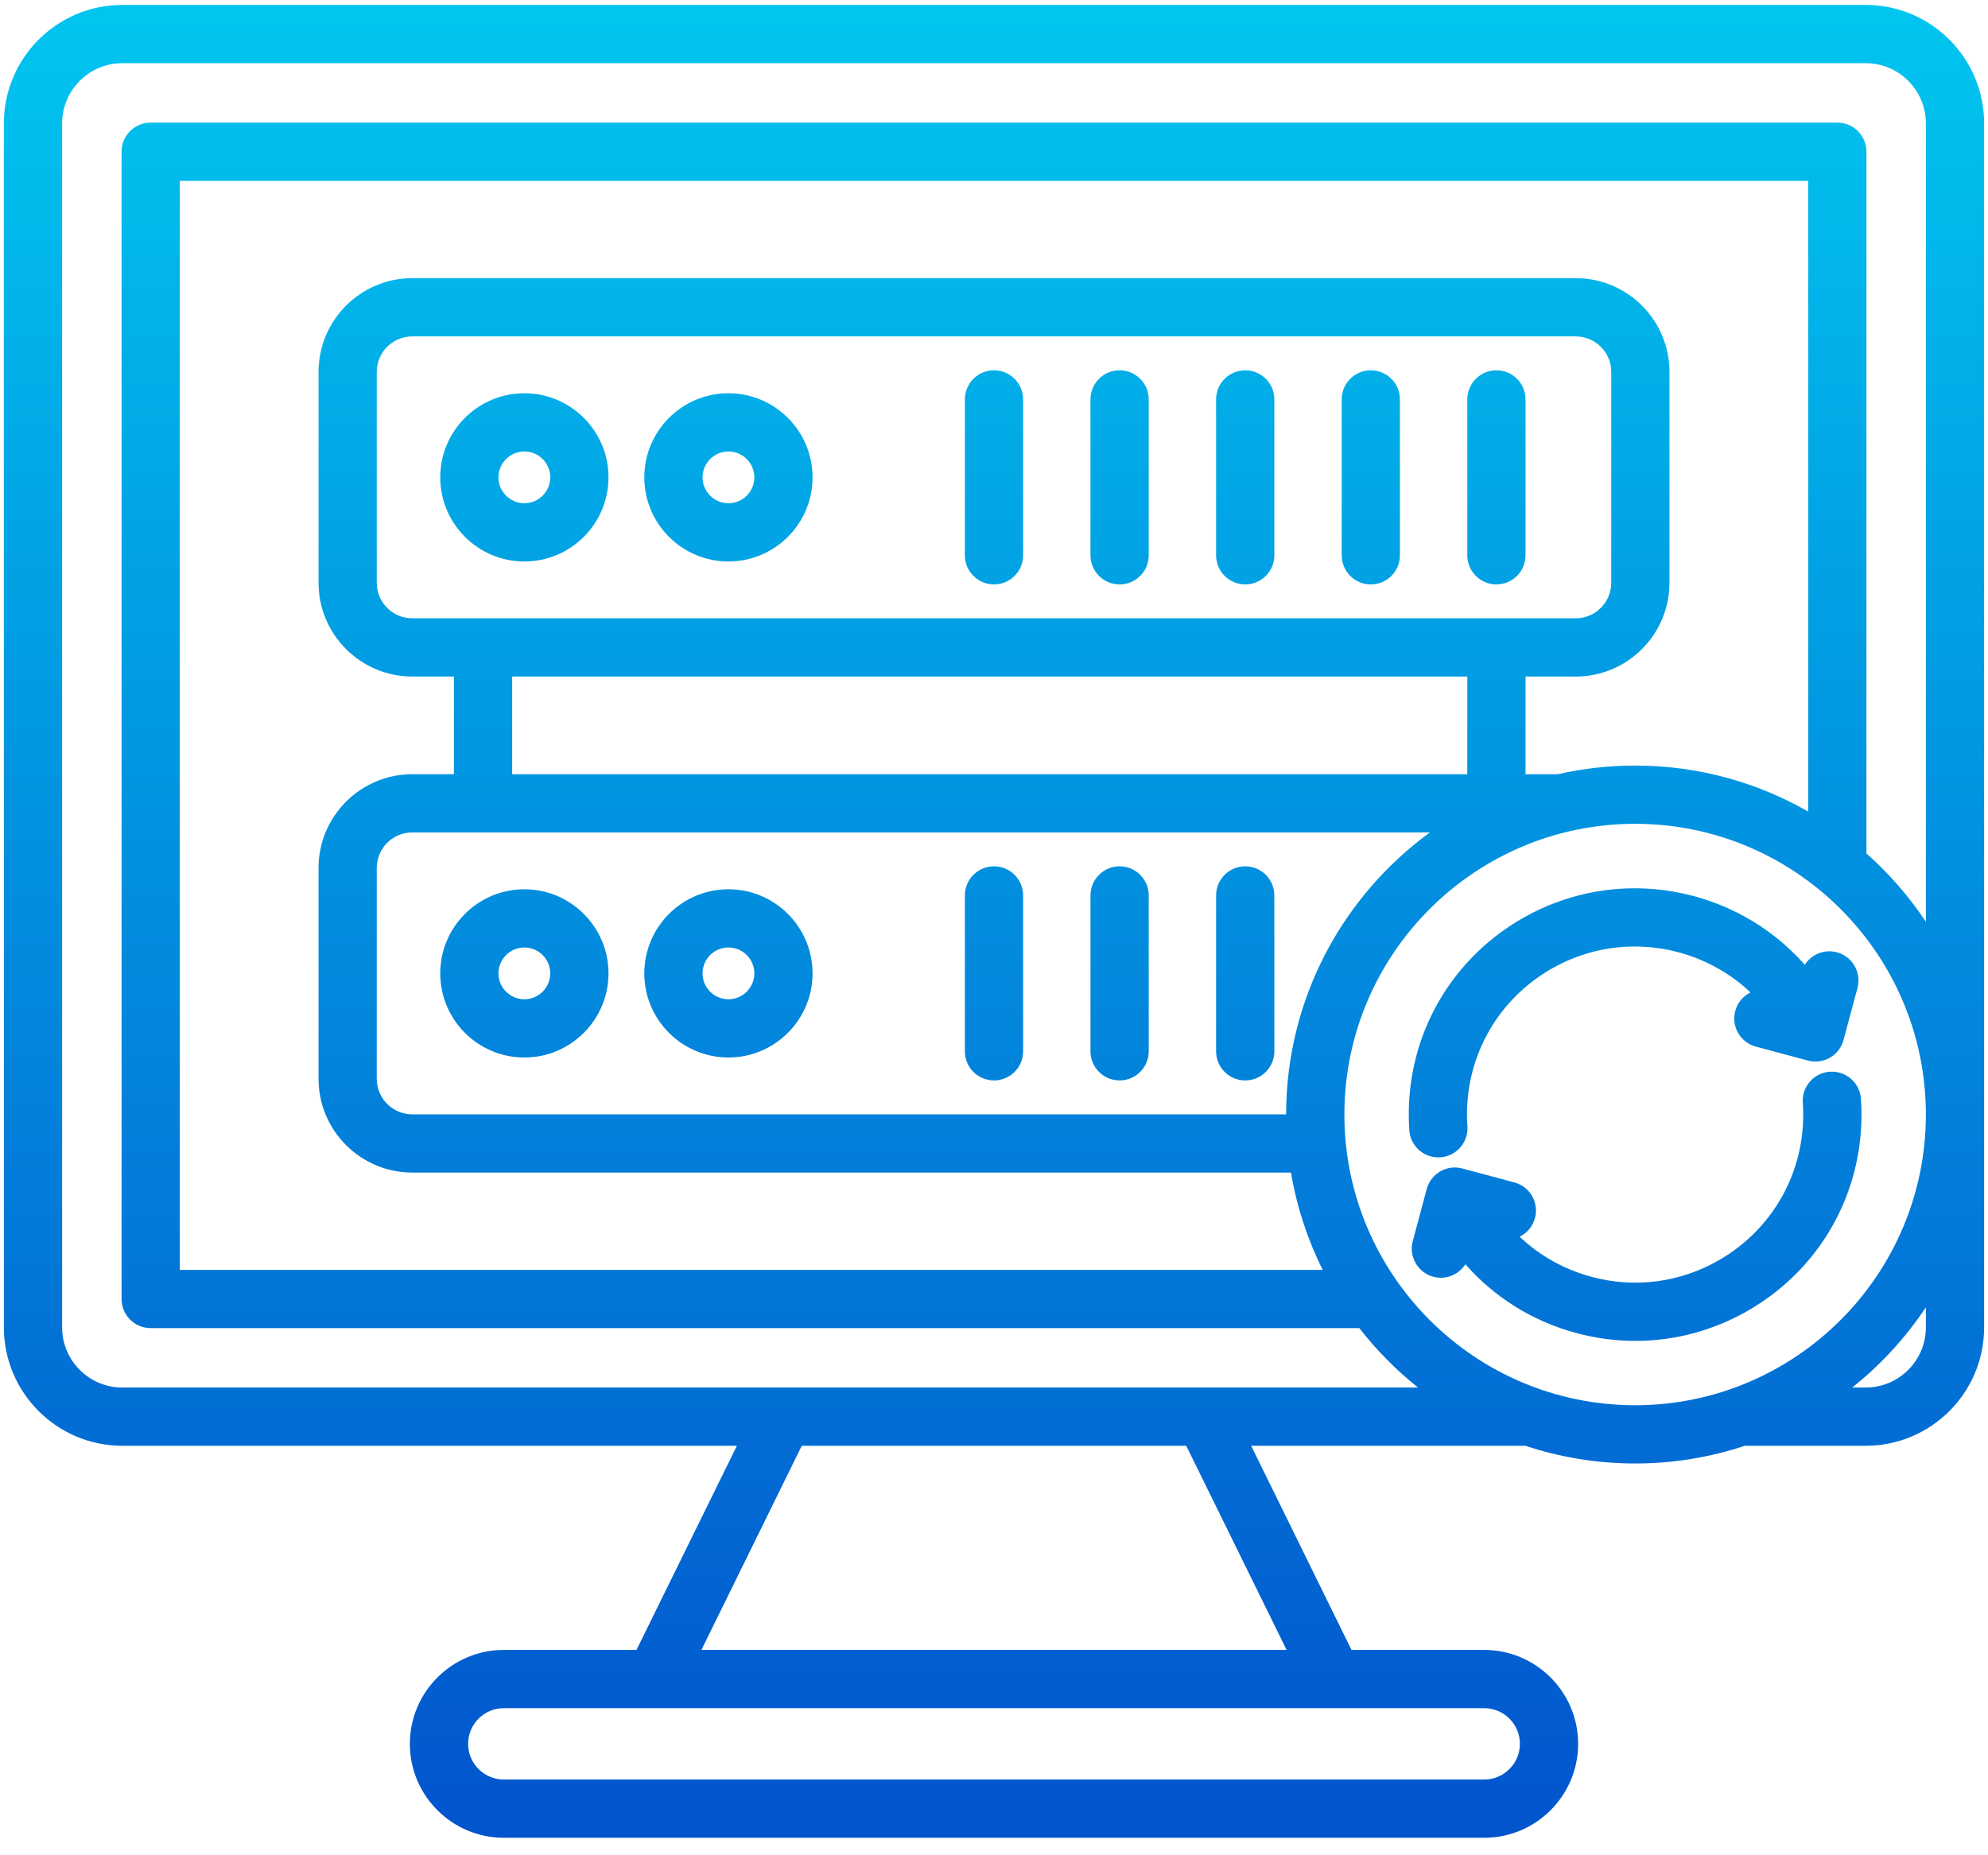 <svg width="60" height="56" viewBox="0 0 60 56" fill="none" xmlns="http://www.w3.org/2000/svg">
<path d="M42.535 34.117C42.353 31.491 43.656 29.041 45.934 27.726C48.795 26.075 52.365 26.734 54.471 29.121C54.671 28.806 55.06 28.642 55.439 28.744C55.908 28.87 56.186 29.352 56.061 29.821L55.64 31.39C55.535 31.783 55.18 32.042 54.792 32.042C54.716 32.042 54.64 32.032 54.564 32.012L52.994 31.591C52.525 31.466 52.246 30.984 52.372 30.515C52.44 30.26 52.614 30.063 52.833 29.955C51.245 28.456 48.799 28.102 46.813 29.248C45.121 30.225 44.153 32.044 44.288 33.996C44.322 34.48 43.957 34.9 43.472 34.933C43.452 34.935 43.431 34.935 43.411 34.935C42.953 34.935 42.567 34.581 42.535 34.117ZM56.165 33.165C56.131 32.681 55.71 32.316 55.227 32.349C54.743 32.382 54.377 32.802 54.411 33.286C54.546 35.238 53.578 37.057 51.886 38.034C50.713 38.712 49.346 38.892 48.037 38.541C47.21 38.319 46.469 37.902 45.864 37.329C46.084 37.221 46.259 37.023 46.327 36.767C46.453 36.298 46.175 35.816 45.706 35.691L44.136 35.27C43.667 35.144 43.185 35.423 43.059 35.892L42.639 37.462C42.513 37.93 42.791 38.412 43.26 38.538C43.336 38.559 43.413 38.568 43.488 38.568C43.788 38.568 44.066 38.413 44.227 38.162C45.108 39.164 46.264 39.886 47.582 40.239C48.17 40.397 48.767 40.474 49.361 40.474C50.544 40.474 51.712 40.164 52.765 39.556C55.044 38.241 56.346 35.792 56.165 33.165ZM59.883 3.723V40.066C59.883 42.037 58.28 43.64 56.309 43.64H52.662C51.62 43.986 50.507 44.174 49.35 44.174C48.193 44.174 47.079 43.986 46.037 43.64H37.761L40.79 49.802H44.795C46.358 49.802 47.63 51.074 47.63 52.637C47.63 54.2 46.358 55.472 44.795 55.472H15.205C13.642 55.472 12.37 54.2 12.37 52.637C12.37 51.074 13.642 49.802 15.205 49.802H19.21L22.24 43.64H3.691C1.72 43.64 0.117 42.037 0.117 40.066V3.723C0.117 1.753 1.72 0.149 3.691 0.149H56.309C58.28 0.149 59.883 1.752 59.883 3.723ZM44.795 51.56H15.205C14.611 51.56 14.128 52.043 14.128 52.637C14.128 53.231 14.611 53.714 15.205 53.714H44.795C45.389 53.714 45.872 53.231 45.872 52.637C45.872 52.043 45.389 51.56 44.795 51.56ZM35.802 43.64H24.198L21.169 49.802H38.831L35.802 43.64ZM49.35 42.416C54.188 42.416 58.125 38.48 58.125 33.641C58.125 28.802 54.188 24.866 49.35 24.866C44.511 24.866 40.575 28.802 40.575 33.641C40.575 38.48 44.511 42.416 49.35 42.416ZM54.574 5.459H5.426V38.331H39.92C39.465 37.418 39.138 36.431 38.963 35.393H12.443C10.883 35.393 9.614 34.124 9.614 32.564V26.198C9.614 24.638 10.883 23.369 12.443 23.369H13.7V20.421H12.443C10.883 20.421 9.614 19.152 9.614 17.592V11.225C9.614 9.665 10.883 8.396 12.443 8.396H47.557C49.117 8.396 50.386 9.665 50.386 11.225V17.592C50.386 19.152 49.117 20.421 47.557 20.421H46.042V23.369H47.018C47.769 23.198 48.549 23.108 49.35 23.108C51.249 23.108 53.033 23.613 54.573 24.497V5.459H54.574ZM43.157 25.126H12.443C11.852 25.126 11.371 25.607 11.371 26.198V32.564C11.371 33.155 11.852 33.636 12.443 33.636H38.817C38.819 30.142 40.53 27.042 43.157 25.126ZM47.557 18.663C48.148 18.663 48.629 18.182 48.629 17.592V11.225C48.629 10.634 48.148 10.154 47.557 10.154H12.443C11.852 10.154 11.371 10.634 11.371 11.225V17.592C11.371 18.182 11.852 18.663 12.443 18.663H47.557ZM15.458 20.421V23.369H44.285V20.421H15.458ZM58.125 39.46C57.514 40.379 56.763 41.196 55.902 41.882H56.309C57.31 41.882 58.125 41.068 58.125 40.066V39.46H58.125ZM58.125 27.822V3.723C58.125 2.722 57.31 1.907 56.309 1.907H3.691C2.69 1.907 1.875 2.722 1.875 3.723V40.066C1.875 41.068 2.69 41.882 3.691 41.882H42.798C42.139 41.357 41.544 40.755 41.026 40.088H4.548C4.062 40.088 3.669 39.695 3.669 39.209V4.58C3.669 4.094 4.062 3.701 4.548 3.701H55.452C55.938 3.701 56.331 4.094 56.331 4.58V25.761C57.014 26.367 57.618 27.06 58.125 27.822ZM18.365 14.409C18.365 15.809 17.226 16.948 15.826 16.948C14.425 16.948 13.287 15.809 13.287 14.409C13.287 13.008 14.425 11.87 15.826 11.87C17.226 11.87 18.365 13.008 18.365 14.409ZM16.607 14.409C16.607 13.978 16.256 13.627 15.826 13.627C15.395 13.627 15.044 13.978 15.044 14.409C15.044 14.839 15.395 15.19 15.826 15.19C16.256 15.19 16.607 14.839 16.607 14.409ZM24.524 14.409C24.524 15.809 23.385 16.948 21.985 16.948C20.585 16.948 19.446 15.809 19.446 14.409C19.446 13.008 20.585 11.87 21.985 11.87C23.385 11.87 24.524 13.008 24.524 14.409ZM22.767 14.409C22.767 13.978 22.416 13.627 21.985 13.627C21.554 13.627 21.204 13.978 21.204 14.409C21.204 14.839 21.554 15.19 21.985 15.19C22.416 15.19 22.767 14.839 22.767 14.409ZM18.365 29.381C18.365 30.781 17.226 31.92 15.826 31.92C14.425 31.92 13.287 30.781 13.287 29.381C13.287 27.981 14.425 26.842 15.826 26.842C17.226 26.842 18.365 27.981 18.365 29.381ZM16.607 29.381C16.607 28.95 16.256 28.599 15.826 28.599C15.395 28.599 15.044 28.95 15.044 29.381C15.044 29.812 15.395 30.162 15.826 30.162C16.256 30.162 16.607 29.812 16.607 29.381ZM24.524 29.381C24.524 30.781 23.385 31.92 21.985 31.92C20.585 31.92 19.446 30.781 19.446 29.381C19.446 27.981 20.585 26.842 21.985 26.842C23.385 26.842 24.524 27.981 24.524 29.381ZM22.767 29.381C22.767 28.95 22.416 28.599 21.985 28.599C21.554 28.599 21.204 28.95 21.204 29.381C21.204 29.812 21.554 30.162 21.985 30.162C22.416 30.162 22.767 29.812 22.767 29.381ZM30 11.177C29.515 11.177 29.121 11.57 29.121 12.056V16.761C29.121 17.247 29.515 17.64 30 17.64C30.485 17.64 30.879 17.247 30.879 16.761V12.056C30.879 11.57 30.485 11.177 30 11.177ZM33.791 11.177C33.305 11.177 32.912 11.57 32.912 12.056V16.761C32.912 17.247 33.305 17.64 33.791 17.64C34.276 17.64 34.67 17.247 34.67 16.761V12.056C34.67 11.57 34.276 11.177 33.791 11.177ZM37.582 11.177C37.096 11.177 36.703 11.57 36.703 12.056V16.761C36.703 17.247 37.096 17.64 37.582 17.64C38.067 17.64 38.461 17.247 38.461 16.761V12.056C38.461 11.57 38.067 11.177 37.582 11.177ZM41.373 11.177C40.887 11.177 40.494 11.57 40.494 12.056V16.761C40.494 17.247 40.887 17.64 41.373 17.64C41.858 17.64 42.251 17.247 42.251 16.761V12.056C42.251 11.57 41.858 11.177 41.373 11.177ZM45.163 11.177C44.678 11.177 44.285 11.57 44.285 12.056V16.761C44.285 17.247 44.678 17.64 45.163 17.64C45.649 17.64 46.042 17.247 46.042 16.761V12.056C46.042 11.57 45.649 11.177 45.163 11.177ZM30 26.149C29.515 26.149 29.121 26.543 29.121 27.028V31.734C29.121 32.219 29.515 32.612 30 32.612C30.485 32.612 30.879 32.219 30.879 31.734V27.028C30.879 26.543 30.485 26.149 30 26.149ZM33.791 26.149C33.305 26.149 32.912 26.543 32.912 27.028V31.734C32.912 32.219 33.305 32.612 33.791 32.612C34.276 32.612 34.67 32.219 34.67 31.734V27.028C34.67 26.543 34.276 26.149 33.791 26.149ZM37.582 26.149C37.096 26.149 36.703 26.543 36.703 27.028V31.734C36.703 32.219 37.096 32.612 37.582 32.612C38.067 32.612 38.461 32.219 38.461 31.734V27.028C38.461 26.543 38.067 26.149 37.582 26.149Z" fill="url(#paint0_linear_3031_4629)"/>
<defs>
<linearGradient id="paint0_linear_3031_4629" x1="30" y1="0.149" x2="30" y2="55.472" gradientUnits="userSpaceOnUse">
<stop stop-color="#01C5EF"/>
<stop offset="1" stop-color="#0254CD"/>
</linearGradient>
</defs>
</svg>
